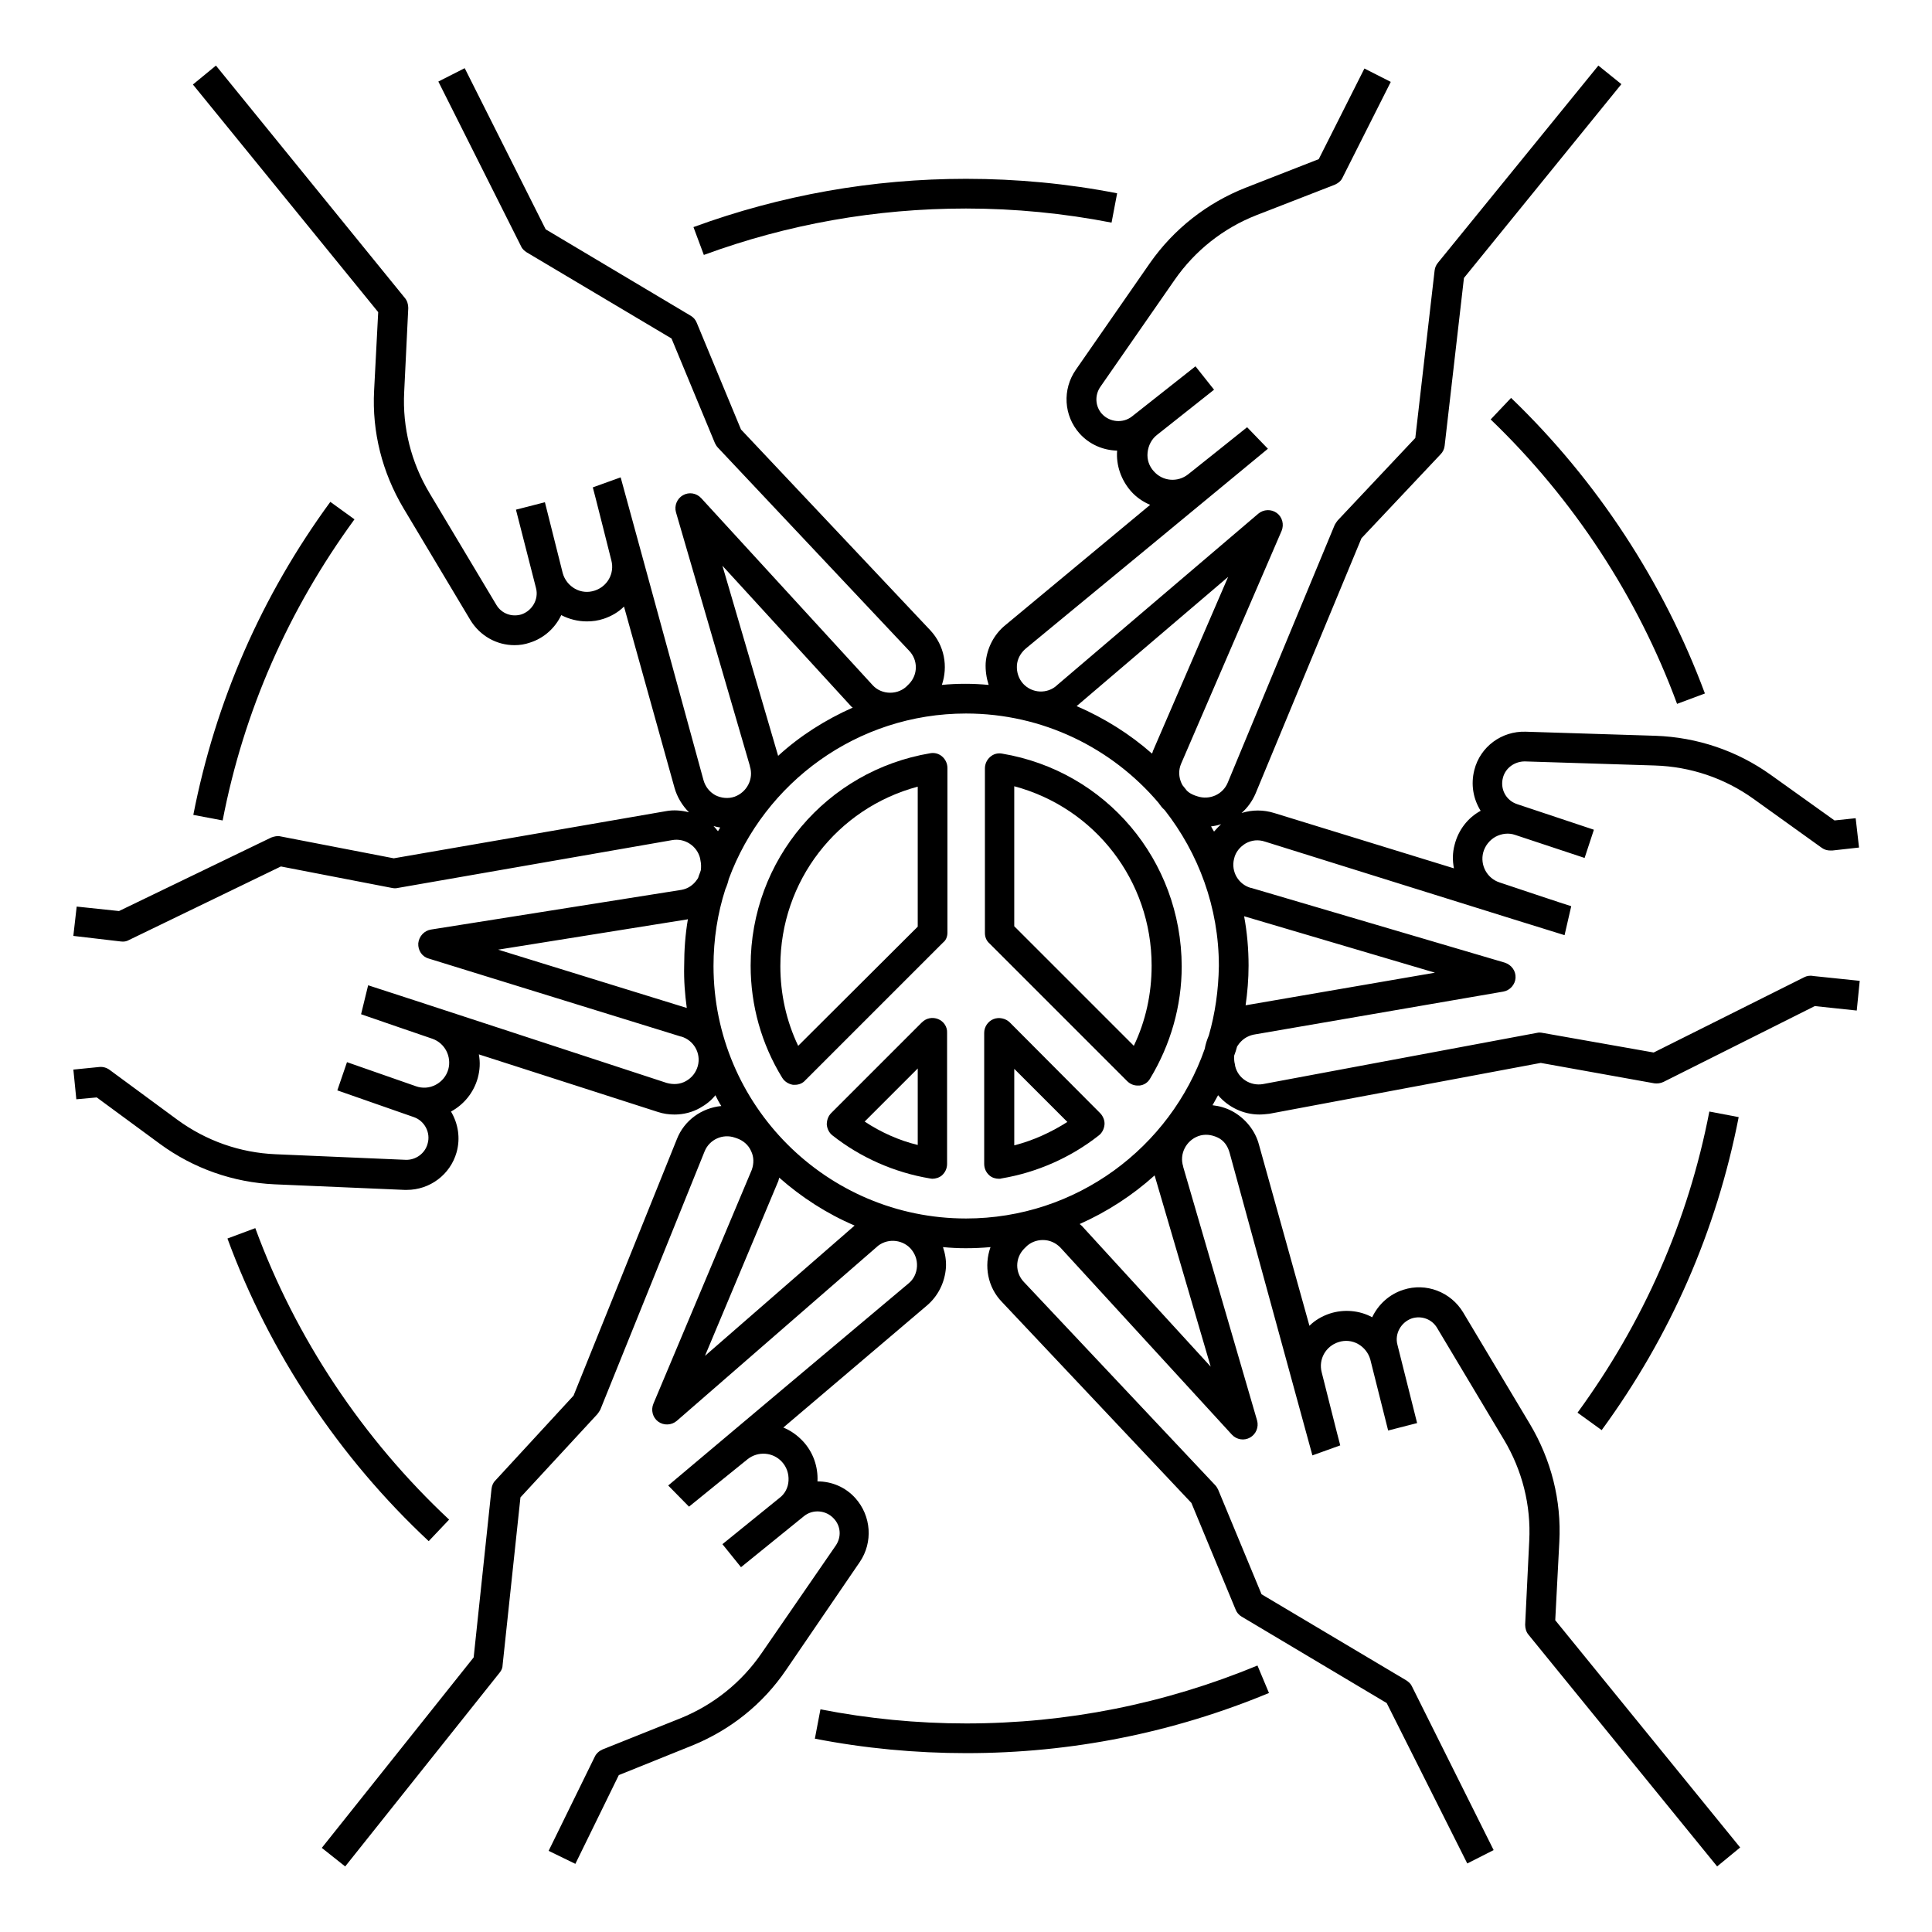 <?xml version="1.0" encoding="UTF-8"?>
<!-- Uploaded to: SVG Repo, www.svgrepo.com, Generator: SVG Repo Mixer Tools -->
<svg fill="#000000" width="800px" height="800px" version="1.1" viewBox="144 144 512 512" xmlns="http://www.w3.org/2000/svg">
 <g>
  <path d="m395.08 391.14v-43.59c0-1.18-0.492-2.262-1.379-3.051s-2.066-1.082-3.148-0.887c-27.551 4.625-47.625 28.34-47.625 56.285 0 10.527 2.856 20.762 8.363 29.719 0.59 0.984 1.672 1.672 2.856 1.871h0.492c1.082 0 2.066-0.395 2.754-1.18l36.508-36.508c0.785-0.594 1.18-1.574 1.18-2.66zm-39.555 30.016c-3.148-6.594-4.723-13.777-4.723-21.156 0-22.535 15.055-41.82 36.406-47.527v37.098z"/>
  <path d="m409.54 343.71c-1.18-0.195-2.262 0.098-3.148 0.887-0.887 0.789-1.379 1.871-1.379 3.051v43.59c0 1.082 0.395 2.066 1.18 2.754l36.508 36.508c0.789 0.789 1.77 1.18 2.754 1.18h0.492c1.18-0.098 2.262-0.789 2.856-1.871 5.41-8.953 8.363-19.188 8.363-29.719-0.098-28.141-20.074-51.754-47.625-56.379zm34.934 77.441-31.688-31.688v-37.098c21.352 5.707 36.406 24.992 36.406 47.527 0.004 7.481-1.57 14.664-4.719 21.258z"/>
  <path d="m392.62 414.07c-1.477-0.59-3.148-0.297-4.328 0.887l-24.008 24.008c-0.789 0.789-1.18 1.871-1.18 3.051 0.098 1.082 0.59 2.164 1.477 2.856 7.477 5.902 16.434 9.84 25.781 11.414 0.195 0 0.395 0.098 0.688 0.098 0.887 0 1.871-0.297 2.559-0.887 0.887-0.789 1.379-1.871 1.379-3.051v-34.734c0.094-1.574-0.891-3.051-2.367-3.641zm-19.48 27.156 14.07-14.07v20.27c-4.922-1.18-9.742-3.344-14.07-6.199z"/>
  <path d="m411.61 414.96c-1.082-1.082-2.856-1.477-4.328-0.887-1.477 0.59-2.461 2.066-2.461 3.641v34.734c0 1.18 0.492 2.262 1.379 3.051 0.688 0.59 1.574 0.887 2.559 0.887 0.195 0 0.395 0 0.688-0.098 9.348-1.574 18.301-5.512 25.781-11.414 0.887-0.688 1.379-1.77 1.477-2.856 0.098-1.082-0.395-2.262-1.18-3.051zm1.18 32.57v-20.27l14.07 14.07c-4.328 2.754-9.051 4.918-14.07 6.199z"/>
  <path d="m622.19 402.95-39.949 19.977-29.52-5.215c-0.492-0.098-0.984-0.098-1.379 0l-72.621 13.578c-3.344 0.59-6.594-1.477-7.379-4.723l-0.098-0.59c-0.195-0.688-0.195-1.477-0.195-2.164 0.297-0.789 0.59-1.672 0.789-2.461 0.098-0.098 0.098-0.195 0.195-0.297 0.984-1.477 2.363-2.461 4.133-2.856l66.223-11.414c1.77-0.297 3.148-1.871 3.246-3.641 0.098-1.871-1.082-3.445-2.856-4.035l-67.109-19.777h-0.098c-3.344-0.887-5.41-4.328-4.527-7.773 0.395-1.77 1.574-3.148 3.051-4.035 1.574-0.887 3.344-1.082 5.117-0.492 0 0 78.918 24.699 79.41 24.797l1.77-7.676c-0.195 0-18.992-6.297-18.992-6.297-3.344-1.082-5.215-4.625-4.328-7.969 0.492-1.77 1.672-3.246 3.246-4.133 1.672-0.887 3.543-1.082 5.215-0.492l18.402 6.102 2.461-7.477-20.367-6.789c-2.953-0.984-4.527-4.035-3.738-6.988 0.688-2.656 3.148-4.328 5.805-4.328l34.441 1.082c9.445 0.297 18.5 3.344 26.176 8.855l18.105 12.988c0.688 0.492 1.477 0.688 2.262 0.688h0.492l7.086-0.789-0.887-7.773-5.609 0.59-16.926-12.102c-8.953-6.394-19.484-9.938-30.504-10.332l-34.441-1.082c-6.297-0.195-12.004 3.938-13.578 10.137-0.984 3.836-0.297 7.676 1.672 10.824-3.445 1.871-5.902 5.117-6.887 8.953-0.59 2.164-0.59 4.231-0.195 6.297l-47.625-14.66c-2.856-0.887-5.805-0.887-8.66 0 1.574-1.379 2.856-3.148 3.738-5.215l28.043-67.602 20.961-22.238c0.59-0.59 0.984-1.379 1.082-2.262l5.117-44.477 41.723-51.363-6.102-4.922-42.508 52.25c-0.492 0.59-0.789 1.277-0.887 2.066l-5.117 44.379-20.566 21.844c-0.297 0.395-0.59 0.789-0.789 1.18l-28.34 68.289c-1.277 3.148-4.82 4.723-8.07 3.641l-0.59-0.195c-0.789-0.297-1.574-0.688-2.164-1.277-0.395-0.492-0.789-0.984-1.18-1.477-0.098-0.195-0.195-0.395-0.297-0.59-0.688-1.574-0.789-3.344-0.098-5.019l26.668-61.797c0.688-1.672 0.195-3.641-1.277-4.723-1.477-1.082-3.543-0.984-4.922 0.195l-53.234 45.363s-0.098 0-0.098 0.098c-2.559 2.363-6.594 2.164-8.953-0.395-1.18-1.277-1.77-3.051-1.672-4.82s0.984-3.344 2.363-4.527c0 0 63.863-52.645 64.156-52.938l-5.512-5.707c-0.195 0.195-15.645 12.496-15.645 12.496-2.754 2.164-6.691 1.871-9.055-0.789-1.277-1.379-1.871-3.148-1.672-5.019 0.195-1.871 1.082-3.543 2.461-4.625l15.152-12.004-4.922-6.199-16.828 13.285c-2.363 1.871-5.902 1.574-7.969-0.688-1.77-1.969-1.969-4.922-0.395-7.184l19.68-28.34c5.41-7.773 12.891-13.676 21.648-17.121l20.762-8.07c0.887-0.395 1.672-0.984 2.066-1.871l12.793-25.387-6.988-3.543-12.102 24.016-19.387 7.578c-10.234 4.035-18.992 10.922-25.289 19.875l-19.68 28.34c-3.641 5.215-3.246 12.203 0.984 16.926 2.656 2.953 6.297 4.43 9.938 4.527-0.297 3.938 1.082 7.773 3.641 10.727 1.477 1.672 3.246 2.856 5.117 3.641l-38.375 31.883c-3.051 2.461-4.922 6.199-5.215 10.035-0.098 1.969 0.195 3.938 0.789 5.805-2.066-0.195-4.133-0.297-6.199-0.297-2.066 0-4.231 0.098-6.199 0.297 1.672-4.922 0.688-10.43-3.051-14.465l-50.184-53.234-11.711-28.242c-0.297-0.789-0.887-1.477-1.574-1.871l-38.473-22.926-21.457-42.707-6.988 3.543 21.941 43.691c0.297 0.688 0.887 1.18 1.477 1.574l38.375 22.828 11.512 27.75c0.195 0.395 0.492 0.887 0.789 1.18l50.676 53.824c2.363 2.461 2.363 6.297 0 8.758l-0.395 0.395c-1.18 1.277-2.856 1.969-4.625 1.969s-3.445-0.688-4.625-1.969l-45.461-49.594c-1.277-1.379-3.246-1.672-4.82-0.789-1.574 0.887-2.363 2.754-1.871 4.527l19.582 67.207v0.098c1.082 3.344-0.789 6.887-4.035 8.07-1.672 0.59-3.543 0.395-5.117-0.395-1.574-0.887-2.656-2.262-3.148-4.035 0 0-21.844-79.801-21.941-80.195l-7.379 2.656c0.098 0.195 4.922 19.387 4.922 19.387 0.887 3.445-1.082 6.887-4.43 7.969-1.77 0.59-3.641 0.395-5.215-0.492-1.574-0.887-2.754-2.363-3.246-4.133l-4.723-18.793-7.676 1.969 5.312 20.762c0.789 2.953-0.984 6.004-3.836 6.988-2.559 0.789-5.312-0.195-6.691-2.559l-17.711-29.617c-4.82-8.07-7.184-17.32-6.691-26.766l1.082-22.238c0-0.984-0.297-1.969-0.887-2.656l-50.082-61.602-6.102 5.019 49.102 60.32-1.082 20.758c-0.59 11.02 2.164 21.746 7.773 31.191l17.711 29.617c2.559 4.231 6.988 6.691 11.711 6.691 1.379 0 2.754-0.195 4.133-0.688 3.738-1.18 6.691-3.938 8.266-7.281 2.066 1.082 4.43 1.672 6.789 1.672 1.477 0 2.953-0.195 4.43-0.688 2.066-0.688 3.938-1.77 5.41-3.246l13.383 48.02c0.688 2.461 2.066 4.723 3.836 6.496-1.969-0.492-4.035-0.688-6.102-0.297l-72.129 12.496-30.012-5.805c-0.789-0.195-1.672 0-2.461 0.297l-40.344 19.484-11.215-1.184-0.887 7.773 12.594 1.477c0.789 0.098 1.477 0 2.164-0.395l40.246-19.484 29.52 5.707c0.492 0.098 0.984 0.098 1.379 0l72.816-12.695c3.344-0.59 6.594 1.574 7.379 4.82l0.098 0.59c0.195 0.887 0.195 1.672 0.098 2.559-0.195 0.688-0.492 1.277-0.688 1.969-0.098 0.195-0.195 0.395-0.297 0.492-0.984 1.477-2.461 2.461-4.133 2.754l-66.422 10.527c-1.77 0.297-3.148 1.77-3.344 3.641-0.098 1.871 0.984 3.543 2.754 4.035l66.812 20.664h0.098c3.344 0.984 5.312 4.43 4.43 7.773-0.492 1.77-1.574 3.148-3.148 4.035-1.574 0.887-3.344 0.984-5.117 0.492 0 0-78.621-25.781-79.113-25.879l-1.871 7.676c0.195 0.098 18.895 6.496 18.895 6.496 3.344 1.18 5.117 4.723 4.231 8.07-0.492 1.77-1.672 3.246-3.344 4.133-1.672 0.887-3.543 0.984-5.215 0.395l-18.301-6.394-2.559 7.477 20.27 7.086c2.856 0.984 4.527 4.133 3.641 7.086-0.688 2.559-3.148 4.328-5.805 4.231l-34.441-1.477c-9.445-0.395-18.402-3.543-26.074-9.152l-17.906-13.184c-0.789-0.59-1.77-0.887-2.754-0.789l-6.887 0.688 0.789 7.871 5.41-0.492 16.727 12.301c8.855 6.496 19.387 10.234 30.406 10.727l34.441 1.477h0.59c6.102 0 11.512-4.035 13.188-9.938 1.082-3.836 0.395-7.676-1.477-10.824 3.445-1.871 6.004-5.019 7.086-8.855 0.59-2.164 0.688-4.231 0.297-6.297l47.43 15.254c1.477 0.492 2.953 0.688 4.43 0.688 2.363 0 4.723-0.59 6.789-1.77 1.574-0.887 2.953-1.969 4.035-3.344 0.492 0.984 0.984 1.969 1.574 2.856-5.117 0.492-9.84 3.738-11.809 8.855l-27.355 67.895-20.762 22.535c-0.59 0.59-0.887 1.379-0.984 2.262l-4.723 44.574-40.246 50.48 6.199 4.922 40.934-51.363c0.492-0.59 0.789-1.277 0.789-2.066l4.723-44.379 20.367-22.043c0.297-0.395 0.59-0.789 0.789-1.18l27.652-68.488c1.277-3.148 4.82-4.723 7.969-3.641l0.59 0.195c1.672 0.59 3.051 1.77 3.738 3.344 0.789 1.574 0.789 3.344 0.195 5.019l-26.074 61.992c-0.688 1.672-0.195 3.641 1.277 4.723 1.477 1.082 3.543 0.984 4.922-0.195l52.84-45.953s0.098 0 0.098-0.098c2.559-2.363 6.594-2.164 8.953 0.297 1.18 1.277 1.871 2.953 1.77 4.82-0.098 1.77-0.887 3.445-2.262 4.527 0 0-63.371 53.234-63.664 53.531l5.512 5.609c0.195-0.195 15.547-12.594 15.547-12.594 2.754-2.164 6.691-1.871 9.055 0.688 1.277 1.379 1.871 3.148 1.77 5.019-0.098 1.871-0.984 3.543-2.461 4.625l-15.055 12.203 4.922 6.102 16.629-13.48c2.363-1.969 5.902-1.672 7.969 0.59 1.871 1.969 2.066 4.922 0.492 7.184l-19.586 28.426c-5.312 7.773-12.793 13.777-21.551 17.32l-20.664 8.266c-0.887 0.395-1.672 1.082-2.066 1.969l-12.203 24.895 7.086 3.445 11.512-23.52 19.285-7.773c10.234-4.133 18.895-11.02 25.094-20.172l19.484-28.535c3.543-5.215 3.051-12.203-1.18-16.926-2.656-2.953-6.297-4.43-10.035-4.43 0.195-3.938-1.18-7.773-3.836-10.629-1.477-1.574-3.246-2.856-5.215-3.641l37.984-32.273c3.051-2.559 4.82-6.199 5.117-10.137 0.098-1.871-0.195-3.641-0.789-5.41 1.969 0.195 4.035 0.297 6.004 0.297 2.262 0 4.43-0.098 6.594-0.297-1.77 4.922-0.789 10.629 3.051 14.562l50.184 53.234 11.711 28.242c0.297 0.789 0.887 1.477 1.574 1.871l38.473 22.926 21.352 42.508 6.988-3.543-21.656-43.395c-0.297-0.688-0.887-1.18-1.477-1.574l-38.375-22.828-11.512-27.75c-0.195-0.395-0.492-0.887-0.789-1.18l-50.676-53.824c-2.363-2.461-2.363-6.297 0-8.758l0.395-0.395c1.18-1.277 2.856-1.969 4.625-1.969 1.77 0 3.344 0.688 4.625 1.969l45.461 49.594c1.277 1.379 3.246 1.672 4.82 0.789 1.574-0.887 2.363-2.754 1.871-4.527l-19.582-67.207v-0.098c-1.082-3.344 0.789-6.887 4.035-8.07 1.672-0.59 3.445-0.395 5.117 0.395 1.672 0.789 2.656 2.262 3.148 4.035 0 0 21.844 79.801 21.941 80.195l7.379-2.656c-0.098-0.195-4.922-19.387-4.922-19.387-0.887-3.445 1.082-6.887 4.43-7.969 1.77-0.59 3.641-0.395 5.215 0.492s2.754 2.363 3.246 4.133l4.723 18.793 7.676-1.969-4.723-18.793-0.492-1.969c-0.789-2.953 0.984-6.004 3.836-6.988 2.559-0.789 5.312 0.195 6.691 2.559l17.711 29.617c4.82 8.07 7.184 17.32 6.691 26.766l-1.082 22.238c0 0.984 0.297 1.969 0.887 2.656l49.988 61.402 6.102-5.019-49.004-60.223 1.082-20.762c0.59-11.02-2.164-21.746-7.773-31.191l-17.711-29.617c-3.246-5.41-9.84-7.969-15.844-6.004-3.738 1.18-6.691 3.938-8.266 7.281-3.445-1.871-7.578-2.164-11.219-0.984-2.066 0.688-3.938 1.77-5.41 3.246l-13.383-48.02c-0.984-3.738-3.641-6.988-7.086-8.855-1.672-0.887-3.445-1.379-5.215-1.574 0.492-0.887 0.984-1.77 1.477-2.656 2.656 3.148 6.691 5.117 10.922 5.117 0.887 0 1.77-0.098 2.656-0.195l71.93-13.48 30.109 5.41c0.789 0.098 1.672 0 2.461-0.395l40.051-20.074 11.121 1.18 0.789-7.871-12.301-1.277c-0.984-0.195-1.77 0.004-2.359 0.297zm-97.91-1.18-49.691 8.562h-0.098c-0.195 0-0.297 0.098-0.395 0.098 0.492-3.445 0.789-6.988 0.789-10.527 0-4.43-0.395-8.855-1.18-13.086zm-198.28 9.348-49.984-15.449 49.789-7.969h0.098c0.098 0 0.195-0.098 0.395-0.098-0.688 4.035-0.984 8.168-0.984 12.301-0.098 3.934 0.195 7.574 0.688 11.215zm143.47-114.24-19.977 46.25v0.098c-0.098 0.195-0.098 0.297-0.195 0.492-5.902-5.215-12.695-9.445-19.977-12.594zm-134.02-2.953 34.047 37.195s0 0.098 0.098 0.098c0.098 0.098 0.195 0.195 0.395 0.297-7.281 3.246-13.973 7.477-19.777 12.793zm-0.59 69.375c-0.195 0.297-0.395 0.688-0.59 0.984-0.395-0.492-0.789-0.984-1.18-1.379 0.586 0.195 1.176 0.293 1.77 0.395zm-4.035 140.02 19.484-46.445v-0.098c0.098-0.195 0.098-0.395 0.195-0.688 5.902 5.215 12.594 9.543 19.977 12.695zm134.02 2.852-34.047-37.195s0-0.098-0.098-0.098c-0.195-0.195-0.395-0.395-0.59-0.492 7.281-3.246 13.973-7.578 19.875-12.891zm-0.492-87.773c-0.492 1.18-0.887 2.363-1.082 3.543-9.152 26.176-34.047 44.969-63.27 44.969-36.898 0-66.914-30.012-66.914-66.914 0-7.086 1.082-13.973 3.148-20.367 0.395-0.887 0.688-1.77 0.887-2.656 9.445-25.586 34.047-43.887 62.879-43.887 20.367 0 38.672 9.152 50.973 23.617 0.492 0.688 0.984 1.379 1.672 1.969 8.953 11.414 14.367 25.781 14.367 41.328-0.102 6.394-0.988 12.594-2.66 18.398zm1.379-54.02c-0.297-0.492-0.59-0.984-0.789-1.379 0.887-0.098 1.871-0.297 2.656-0.59-0.59 0.59-1.277 1.277-1.867 1.969z"/>
  <path d="m231.54 277c-18.203 24.895-30.406 52.742-36.309 82.953l7.773 1.477c5.609-29.027 17.418-55.793 34.934-79.801z"/>
  <path d="m257.61 552.42 5.41-5.707c-22.828-21.352-40.641-48.02-51.363-77.246l-7.379 2.754c11.117 30.309 29.617 58.059 53.332 80.199z"/>
  <path d="m400 600.73c-12.988 0-25.977-1.277-38.574-3.738l-1.477 7.773c13.086 2.559 26.668 3.836 40.148 3.836 27.848 0 54.809-5.41 80.195-15.941l-3.051-7.281c-24.5 10.137-50.48 15.352-77.242 15.352z"/>
  <path d="m568.46 523c18.203-24.895 30.406-52.742 36.309-82.953l-7.773-1.477c-5.609 29.027-17.418 55.793-34.934 79.801z"/>
  <path d="m544.45 249.45-5.41 5.707c21.844 20.961 38.965 47.035 49.398 75.375l7.379-2.754c-10.922-29.422-28.637-56.484-51.367-78.328z"/>
  <path d="m400 199.26c12.988 0 25.977 1.277 38.574 3.738l1.477-7.773c-13.09-2.559-26.57-3.836-40.051-3.836-24.797 0-49.102 4.328-72.227 12.793l2.754 7.379c22.238-8.168 45.559-12.301 69.473-12.301z"/>
 </g>
</svg>